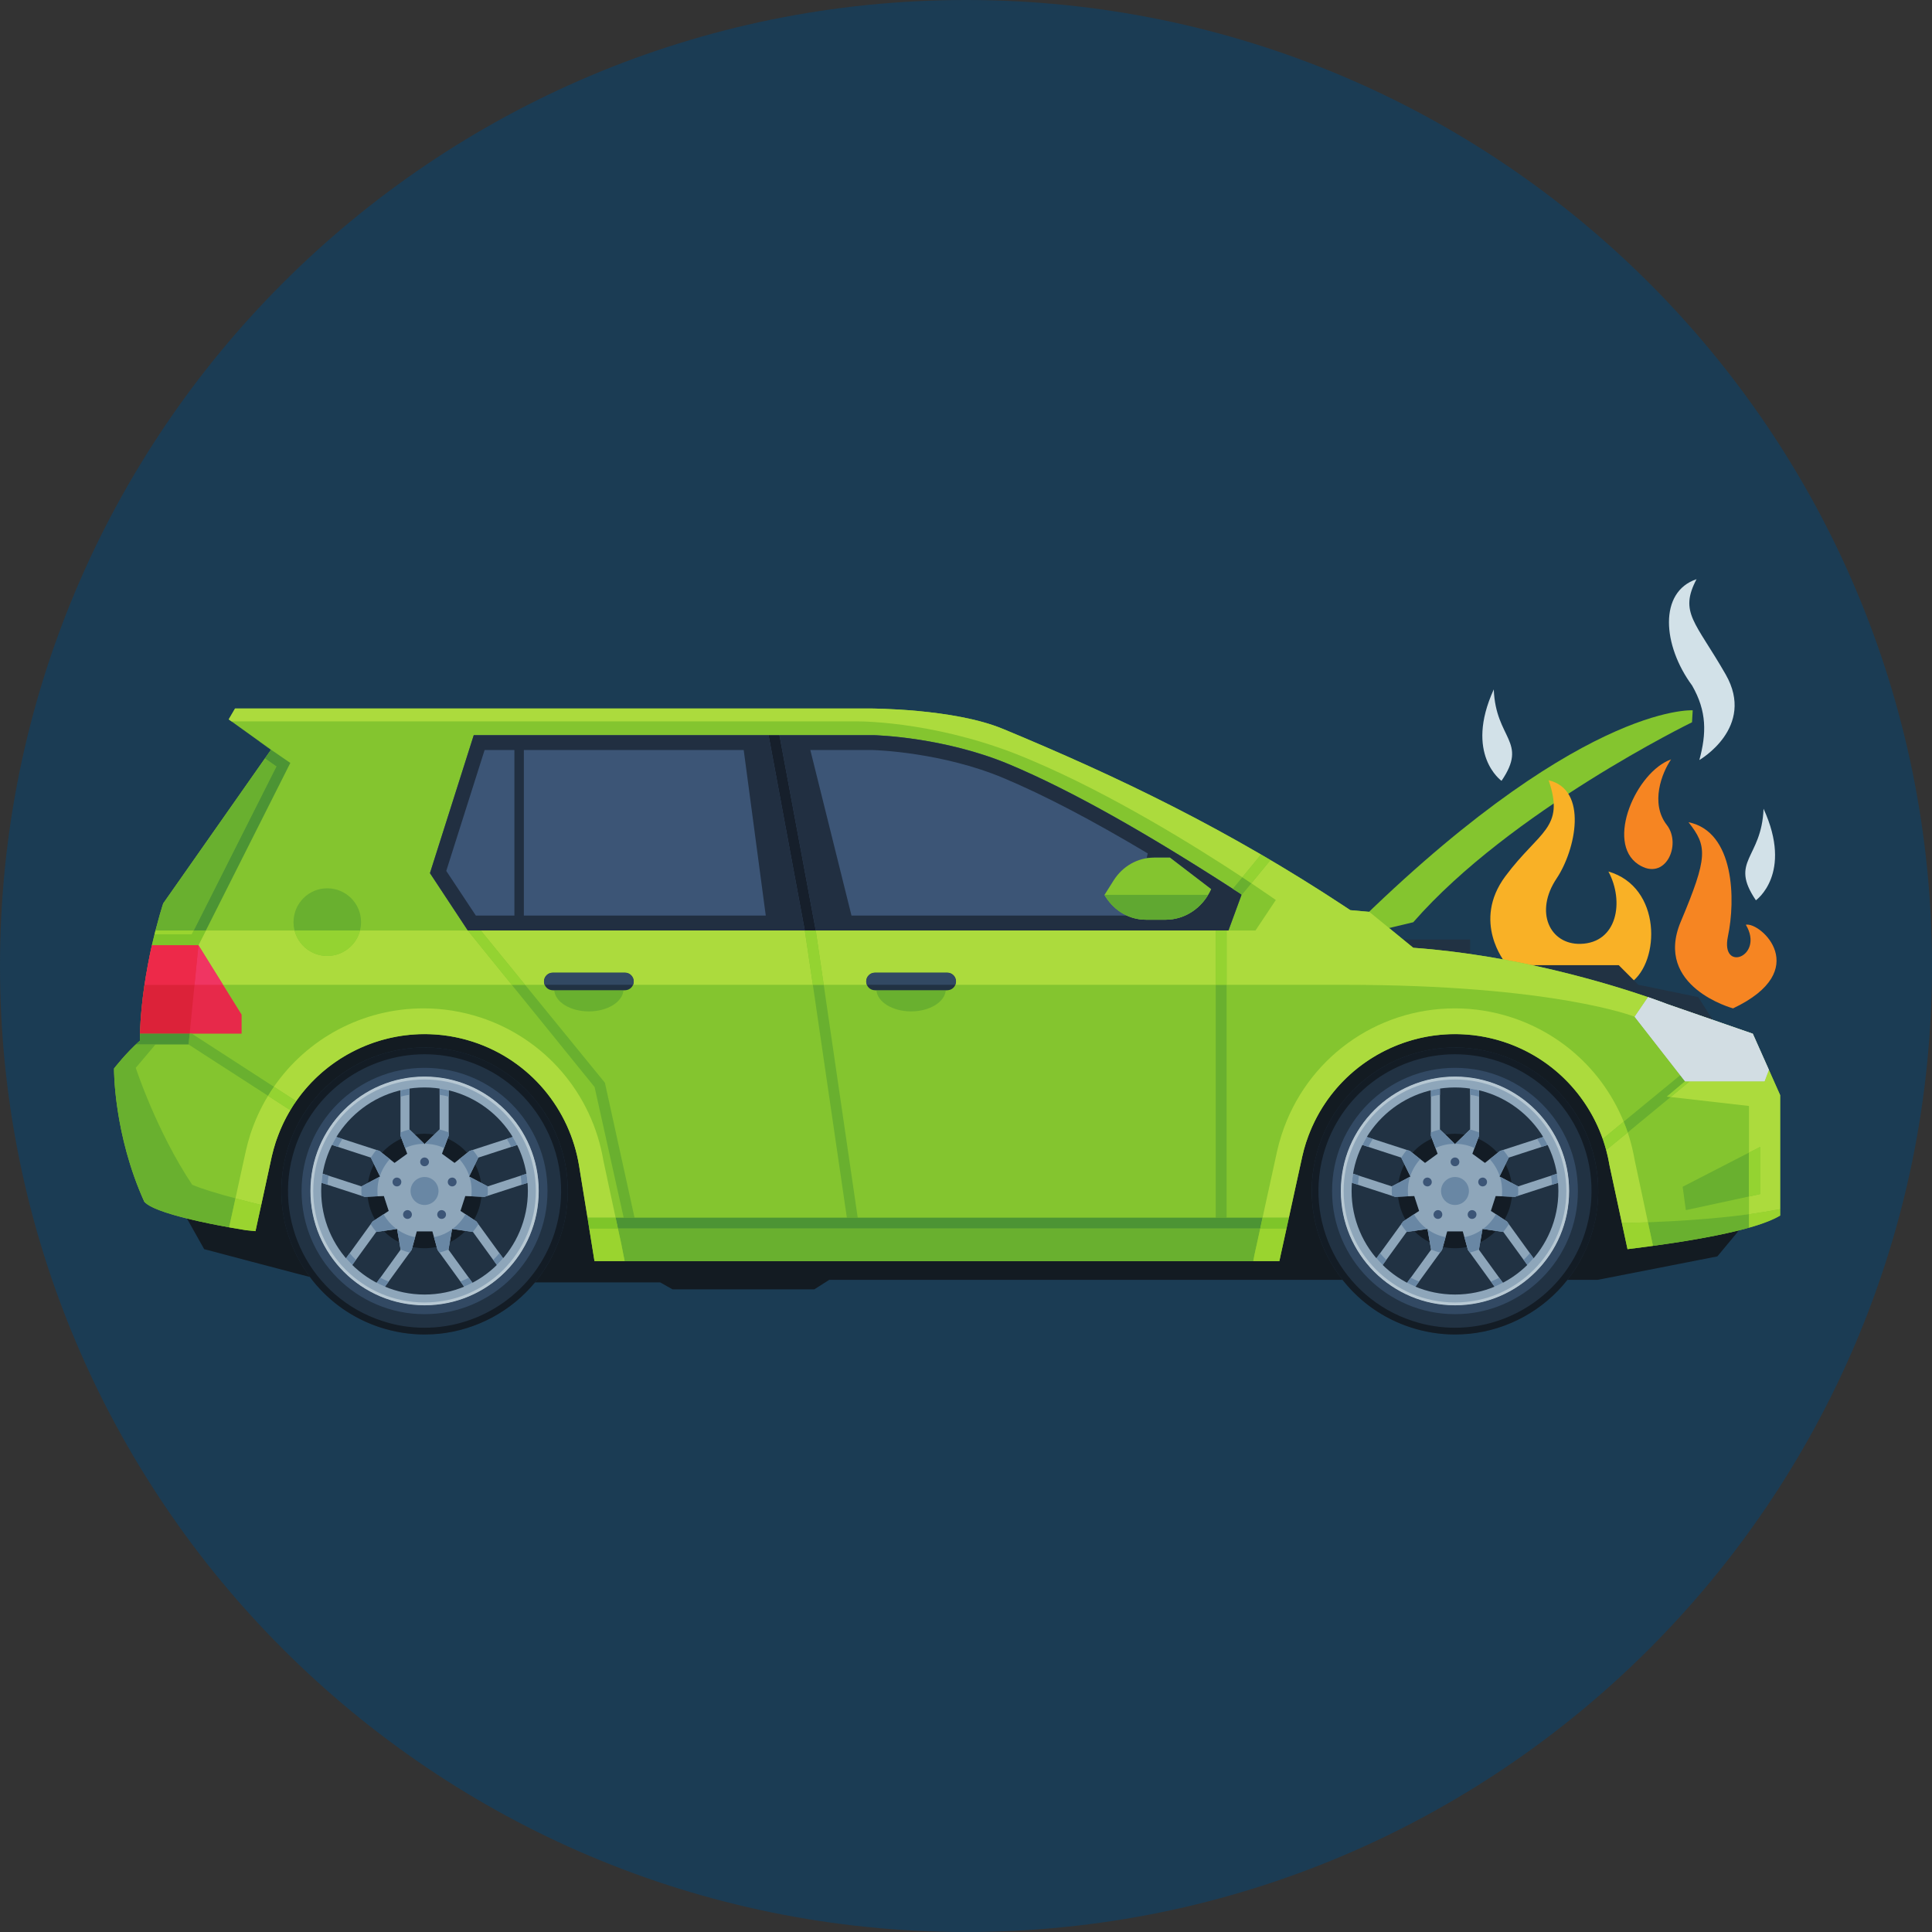 <svg xmlns="http://www.w3.org/2000/svg" xmlns:xlink="http://www.w3.org/1999/xlink" width="100" zoomAndPan="magnify" viewBox="0 0 75 75" height="100" preserveAspectRatio="xMidYMid meet" version="1.0"><rect x="0" y="0" width="75" height="75" fill="#333333" stroke="none"/><defs><clipPath id="9e913f8a21"><path d="M 37.5 0 C 16.789 0 0 16.789 0 37.5 C 0 58.211 16.789 75 37.5 75 C 58.211 75 75 58.211 75 37.5 C 75 16.789 58.211 0 37.5 0 Z M 37.5 0 " clip-rule="nonzero"/></clipPath><clipPath id="3e2e4b1d2d"><path d="M 4.402 27 L 70 27 L 70 49 L 4.402 49 Z M 4.402 27 " clip-rule="nonzero"/></clipPath><clipPath id="42f8b0fcf7"><path d="M 4.402 41 L 8 41 L 8 48 L 4.402 48 Z M 4.402 41 " clip-rule="nonzero"/></clipPath><clipPath id="854df6a06e"><path d="M 4.402 29 L 11 29 L 11 48 L 4.402 48 Z M 4.402 29 " clip-rule="nonzero"/></clipPath><clipPath id="ce5102c20d"><path d="M 64 22.48 L 68 22.48 L 68 30 L 64 30 Z M 64 22.48 " clip-rule="nonzero"/></clipPath></defs><g clip-path="url(#9e913f8a21)"><rect x="-7.5" width="90" fill="#1b3c54" y="-7.5" height="90" fill-opacity="1"/></g><path fill="#84c52f" d="M 54.863 35.801 C 52.051 36.473 52.051 36.473 52.051 36.473 C 61.207 27.277 65.711 27.574 65.711 27.574 L 65.684 28.039 C 65.684 28.039 58.645 31.469 54.863 35.801 " fill-opacity="1" fill-rule="nonzero"/><path fill="#f9b126" d="M 58.438 37.375 C 58.438 37.375 57.125 35.781 58.438 34.016 C 59.75 32.25 60.762 32.164 60.117 30.289 C 61.664 30.656 61.168 32.992 60.43 34.098 C 59.555 35.402 60.164 36.668 61.352 36.641 C 62.793 36.605 63.059 34.984 62.438 33.832 C 64.516 34.434 64.449 37.336 63.312 38.148 C 62.555 38.691 58.438 37.375 58.438 37.375 " fill-opacity="1" fill-rule="nonzero"/><path fill="#213243" d="M 66.887 40.223 L 65.926 38.707 L 63.602 38.23 L 62.84 37.469 L 57.07 37.469 L 57.07 36.473 L 54.02 36.473 L 54.281 37.387 L 66.887 40.223 " fill-opacity="1" fill-rule="nonzero"/><path fill="#131b22" d="M 67.891 47.301 L 66.668 48.773 L 62.02 49.684 L 32.191 49.684 L 31.613 50.051 L 26.105 50.051 L 25.625 49.781 L 17.82 49.781 C 17.82 49.781 12.504 49.684 12.328 49.648 C 12.156 49.613 7.926 48.492 7.926 48.492 L 6.035 45.129 L 10.395 38.039 L 60.664 38.668 L 67.891 47.301 " fill-opacity="1" fill-rule="nonzero"/><g clip-path="url(#3e2e4b1d2d)"><path fill="#84c52f" d="M 4.426 41.48 C 4.426 41.48 4.891 40.875 5.43 40.402 C 5.453 37.723 6.336 35.07 6.336 35.07 L 10.52 29.105 L 8.879 27.926 L 9.125 27.504 L 33.789 27.504 C 33.789 27.504 37.031 27.504 38.926 28.293 C 43.488 30.188 47.785 32.25 52.418 35.332 C 52.668 35.352 52.914 35.375 53.156 35.398 L 54.863 36.793 C 60.066 37.168 64.66 38.953 64.707 38.973 L 68.043 40.129 L 69.105 42.512 L 69.105 47.188 C 68.141 47.773 65.531 48.207 63.18 48.492 L 62.484 45.254 C 62.129 43.078 60.598 41.172 58.363 40.441 C 55.168 39.402 51.738 41.152 50.703 44.352 C 50.645 44.531 50.594 44.707 50.555 44.887 C 50.531 44.984 50.07 47.105 49.664 48.957 L 23.078 48.957 L 22.48 45.254 C 22.125 43.078 20.598 41.172 18.359 40.441 C 15.168 39.402 11.738 41.152 10.699 44.352 C 10.641 44.531 10.594 44.707 10.551 44.887 C 10.535 44.965 10.238 46.316 9.918 47.793 L 9.562 47.758 C 9.562 47.758 6.113 47.23 5.602 46.652 C 4.402 44 4.426 41.48 4.426 41.48 " fill-opacity="1" fill-rule="nonzero"/></g><path fill="#e7294a" d="M 5.898 36.691 L 7.703 36.691 L 9.379 39.387 L 9.379 40.125 L 5.434 40.125 C 5.473 38.863 5.688 37.625 5.898 36.691 " fill-opacity="1" fill-rule="nonzero"/><path fill="#3c5576" d="M 48.199 34.727 L 47.688 36.121 L 18.16 36.121 L 16.691 33.895 L 18.391 28.539 L 33.906 28.539 C 33.906 28.539 36.613 28.598 39.168 29.668 C 41.699 30.727 44.777 32.504 48.199 34.727 " fill-opacity="1" fill-rule="nonzero"/><path fill="#69b02f" d="M 13.977 36.121 L 11.434 36.121 C 11.406 36.016 11.395 35.906 11.395 35.797 C 11.395 35.07 11.98 34.484 12.703 34.484 C 13.43 34.484 14.016 35.07 14.016 35.797 C 14.016 35.906 14 36.016 13.977 36.121 " fill-opacity="1" fill-rule="nonzero"/><path fill="#213243" d="M 51.195 44.512 C 52.145 41.586 55.281 39.988 58.199 40.938 C 61.121 41.887 62.719 45.031 61.77 47.953 C 60.82 50.879 57.684 52.48 54.766 51.531 C 51.844 50.578 50.246 47.438 51.195 44.512 " fill-opacity="1" fill-rule="nonzero"/><path fill="#131c25" d="M 56.484 48.457 C 56.328 48.457 56.168 48.441 56.012 48.406 L 56.117 48.027 L 56.18 47.801 L 56.785 47.801 L 56.848 48.027 L 56.953 48.406 C 56.801 48.438 56.645 48.457 56.484 48.457 M 55.504 48.227 C 55.27 48.113 55.066 47.961 54.891 47.781 L 55.414 47.707 L 55.504 48.227 M 57.461 48.227 L 57.551 47.707 L 58.074 47.781 C 57.895 47.965 57.688 48.117 57.461 48.227 M 58.398 47.355 L 58.074 47.137 L 57.875 47.008 L 58.062 46.43 L 58.691 46.457 C 58.676 46.613 58.641 46.766 58.594 46.922 C 58.543 47.074 58.477 47.219 58.398 47.355 M 54.566 47.352 C 54.406 47.082 54.309 46.773 54.273 46.457 L 54.902 46.43 L 55.09 47.008 L 54.566 47.352 M 58.68 45.918 L 58.211 45.672 L 58.445 45.195 C 58.562 45.422 58.641 45.664 58.68 45.918 M 54.285 45.918 C 54.305 45.793 54.332 45.672 54.375 45.547 C 54.414 45.426 54.461 45.309 54.52 45.195 L 54.754 45.672 L 54.285 45.918 M 57.645 45.145 L 57.156 44.789 L 57.375 44.199 C 57.676 44.332 57.93 44.523 58.137 44.754 L 57.832 45 L 57.645 45.145 M 55.32 45.145 L 55.133 45 L 54.828 44.754 C 55.039 44.516 55.301 44.328 55.59 44.199 L 55.809 44.789 L 55.32 45.145 M 56.484 44.414 L 56.457 44.391 L 56.102 44.043 C 56.227 44.023 56.355 44.012 56.48 44.012 C 56.609 44.012 56.734 44.023 56.863 44.043 L 56.484 44.414 " fill-opacity="1" fill-rule="nonzero"/><path fill="#8a8d8d" d="M 57.043 51.777 C 58.535 51.625 59.914 50.867 60.848 49.684 C 59.914 50.867 58.535 51.625 57.043 51.777 M 52.152 49.727 C 52.141 49.711 52.129 49.699 52.117 49.684 C 52.129 49.699 52.141 49.711 52.152 49.727 " fill-opacity="1" fill-rule="nonzero"/><path fill="#0c1014" d="M 60.848 49.684 C 61.246 49.18 61.562 48.602 61.77 47.953 C 61.957 47.383 62.043 46.805 62.043 46.234 C 62.043 46.805 61.957 47.383 61.77 47.953 C 61.562 48.602 61.246 49.18 60.848 49.684 M 52.117 49.684 C 51.352 48.711 50.922 47.496 50.922 46.234 C 50.922 47.496 51.352 48.711 52.117 49.684 M 51.199 44.496 C 51.957 42.184 54.086 40.703 56.391 40.664 C 54.086 40.703 51.957 42.184 51.199 44.496 M 60.645 42.539 C 60.012 41.82 59.184 41.258 58.211 40.941 C 59.184 41.258 60.012 41.82 60.645 42.539 M 58.199 40.938 C 58.191 40.934 58.18 40.93 58.168 40.926 C 58.18 40.93 58.191 40.934 58.199 40.938 M 56.445 40.664 C 56.453 40.664 56.457 40.664 56.465 40.664 C 56.457 40.664 56.453 40.664 56.445 40.664 M 56.48 40.664 L 56.48 40.664 " fill-opacity="1" fill-rule="nonzero"/><path fill="#131c25" d="M 56.484 51.805 C 55.914 51.805 55.336 51.715 54.766 51.531 C 53.695 51.184 52.805 50.543 52.152 49.727 C 52.141 49.711 52.129 49.699 52.117 49.684 C 51.352 48.711 50.922 47.496 50.922 46.234 C 50.922 45.664 51.008 45.086 51.195 44.512 C 51.195 44.508 51.199 44.504 51.199 44.496 C 51.957 42.184 54.086 40.703 56.391 40.664 C 56.41 40.664 56.426 40.664 56.449 40.664 C 56.453 40.664 56.457 40.664 56.465 40.664 C 56.469 40.664 56.477 40.664 56.48 40.664 C 57.039 40.664 57.605 40.75 58.168 40.926 C 58.18 40.93 58.191 40.934 58.199 40.938 C 58.203 40.938 58.207 40.938 58.211 40.941 C 59.184 41.258 60.012 41.82 60.645 42.539 C 61.535 43.551 62.043 44.863 62.043 46.234 C 62.043 46.805 61.957 47.383 61.77 47.953 C 61.562 48.602 61.246 49.18 60.848 49.684 C 59.914 50.867 58.535 51.625 57.043 51.777 C 56.859 51.793 56.672 51.805 56.484 51.805 M 56.48 40.926 C 54.246 40.926 52.168 42.352 51.441 44.594 C 50.539 47.383 52.062 50.379 54.844 51.281 C 55.391 51.461 55.941 51.543 56.484 51.543 C 58.719 51.543 60.797 50.117 61.523 47.875 C 62.426 45.086 60.906 42.09 58.121 41.184 C 57.578 41.008 57.023 40.926 56.48 40.926 " fill-opacity="1" fill-rule="nonzero"/><path fill="#8ea6ba" d="M 54.156 46.461 L 52.352 45.875 L 52.352 45.508 L 54.031 46.055 L 54.754 45.672 L 54.395 44.938 L 52.715 44.391 L 52.93 44.094 L 54.734 44.68 L 55.32 45.145 L 55.809 44.789 L 55.547 44.09 L 55.547 42.188 L 55.898 42.074 L 55.898 43.844 L 56.484 44.414 L 57.07 43.844 L 57.07 42.074 L 57.418 42.188 L 57.418 44.09 L 57.156 44.789 L 57.645 45.145 L 58.23 44.68 L 60.035 44.094 L 60.25 44.391 L 58.57 44.938 L 58.211 45.672 L 58.934 46.055 L 60.613 45.508 L 60.613 45.875 L 58.809 46.461 L 58.062 46.43 L 57.875 47.008 L 58.5 47.418 L 59.613 48.957 L 59.398 49.254 L 58.359 47.824 L 57.551 47.707 L 57.41 48.512 L 58.449 49.945 L 58.098 50.059 L 56.984 48.52 L 56.785 47.801 L 56.18 47.801 L 55.98 48.52 L 54.863 50.059 L 54.516 49.945 L 55.555 48.512 L 55.414 47.707 L 54.605 47.824 L 53.566 49.254 L 53.352 48.957 L 54.469 47.418 L 55.09 47.008 L 54.902 46.43 L 54.156 46.461 " fill-opacity="1" fill-rule="nonzero"/><path fill="#131c25" d="M 57.059 48.625 L 56.984 48.52 L 56.953 48.406 L 56.984 48.52 L 57.059 48.625 M 57.41 48.508 L 57.461 48.238 L 57.414 48.508 " fill-opacity="1" fill-rule="nonzero"/><path fill="#0c1116" d="M 56.953 48.406 L 56.848 48.027 L 56.953 48.406 " fill-opacity="1" fill-rule="nonzero"/><path fill="#6987a4" d="M 57.059 48.625 L 56.984 48.52 L 56.953 48.406 L 56.848 48.027 C 57.105 47.977 57.344 47.871 57.551 47.723 L 57.461 48.238 L 57.414 48.508 C 57.301 48.555 57.18 48.594 57.059 48.625 " fill-opacity="1" fill-rule="nonzero"/><path fill="#131c25" d="M 55.906 48.625 L 55.98 48.52 L 56.012 48.406 L 55.98 48.52 L 55.906 48.625 " fill-opacity="1" fill-rule="nonzero"/><path fill="#0c1116" d="M 56.012 48.406 L 56.117 48.027 L 56.012 48.406 " fill-opacity="1" fill-rule="nonzero"/><path fill="#6987a4" d="M 55.906 48.625 C 55.785 48.594 55.668 48.555 55.555 48.508 L 55.418 47.723 C 55.621 47.871 55.859 47.977 56.117 48.027 L 56.012 48.406 L 55.98 48.52 L 55.906 48.625 " fill-opacity="1" fill-rule="nonzero"/><path fill="#131c25" d="M 58.5 47.418 L 58.398 47.355 L 58.5 47.418 " fill-opacity="1" fill-rule="nonzero"/><path fill="#0c1116" d="M 58.398 47.352 L 58.074 47.137 L 58.398 47.352 " fill-opacity="1" fill-rule="nonzero"/><path fill="#6987a4" d="M 58.355 47.824 L 57.566 47.711 C 57.773 47.559 57.945 47.363 58.074 47.137 L 58.398 47.352 L 58.5 47.418 L 58.574 47.523 C 58.508 47.629 58.434 47.727 58.355 47.824 M 54.609 47.824 C 54.531 47.727 54.457 47.629 54.391 47.523 L 54.469 47.418 L 54.891 47.137 C 55.02 47.363 55.191 47.559 55.398 47.711 L 54.609 47.824 " fill-opacity="1" fill-rule="nonzero"/><path fill="#6987a4" d="M 58.809 46.461 L 58.301 46.438 C 58.309 46.371 58.312 46.305 58.312 46.234 C 58.312 46.039 58.281 45.852 58.227 45.68 L 58.93 46.051 C 58.934 46.113 58.938 46.172 58.938 46.234 C 58.938 46.297 58.934 46.359 58.93 46.422 L 58.809 46.461 " fill-opacity="1" fill-rule="nonzero"/><path fill="#6987a4" d="M 54.156 46.461 L 54.035 46.422 C 54.031 46.359 54.027 46.297 54.027 46.234 C 54.027 46.172 54.031 46.113 54.035 46.051 L 54.738 45.68 C 54.684 45.852 54.652 46.039 54.652 46.234 C 54.652 46.305 54.66 46.371 54.668 46.438 L 54.156 46.461 " fill-opacity="1" fill-rule="nonzero"/><path fill="#131c25" d="M 58.137 44.754 L 58.23 44.68 L 58.137 44.754 " fill-opacity="1" fill-rule="nonzero"/><path fill="#0c1116" d="M 57.832 44.996 L 58.137 44.754 L 57.832 44.996 " fill-opacity="1" fill-rule="nonzero"/><path fill="#6987a4" d="M 58.219 45.656 C 58.137 45.41 58.004 45.188 57.832 45 L 58.137 44.754 L 58.23 44.68 L 58.352 44.641 C 58.43 44.734 58.504 44.836 58.57 44.941 L 58.219 45.656 " fill-opacity="1" fill-rule="nonzero"/><path fill="#131c25" d="M 54.828 44.754 L 54.734 44.68 L 54.828 44.754 " fill-opacity="1" fill-rule="nonzero"/><path fill="#0c1116" d="M 55.133 45 L 54.828 44.754 L 55.133 45 " fill-opacity="1" fill-rule="nonzero"/><path fill="#6987a4" d="M 54.746 45.656 L 54.395 44.941 C 54.461 44.836 54.535 44.734 54.613 44.641 L 54.734 44.68 L 54.828 44.754 L 55.133 45 C 54.961 45.188 54.828 45.41 54.746 45.656 " fill-opacity="1" fill-rule="nonzero"/><path fill="#6987a4" d="M 57.238 44.566 C 57.012 44.461 56.758 44.402 56.492 44.402 L 57.066 43.848 C 57.188 43.875 57.305 43.914 57.418 43.961 L 57.418 44.09 L 57.238 44.566 " fill-opacity="1" fill-rule="nonzero"/><path fill="#131c25" d="M 56.105 44.043 L 55.898 43.848 L 56.105 44.043 " fill-opacity="1" fill-rule="nonzero"/><path fill="#0c1116" d="M 56.457 44.391 L 56.105 44.043 L 56.457 44.391 " fill-opacity="1" fill-rule="nonzero"/><path fill="#6987a4" d="M 55.727 44.566 L 55.547 44.09 L 55.547 43.961 C 55.66 43.914 55.777 43.875 55.898 43.848 L 56.105 44.043 L 56.461 44.391 L 56.473 44.402 C 56.207 44.402 55.953 44.461 55.727 44.566 " fill-opacity="1" fill-rule="nonzero"/><path fill="#6987a4" d="M 58.02 49.949 L 57.875 49.75 C 57.988 49.703 58.094 49.656 58.199 49.602 L 58.344 49.797 C 58.238 49.852 58.129 49.902 58.02 49.949 " fill-opacity="1" fill-rule="nonzero"/><path fill="#131c25" d="M 54.945 49.949 L 55.09 49.75 L 54.945 49.949 M 54.723 49.656 L 54.766 49.602 L 54.723 49.656 " fill-opacity="1" fill-rule="nonzero"/><path fill="#6987a4" d="M 54.945 49.949 C 54.836 49.902 54.727 49.852 54.621 49.797 L 54.723 49.656 L 54.766 49.602 C 54.871 49.656 54.98 49.703 55.09 49.75 L 54.945 49.949 M 59.289 49.105 L 59.148 48.91 C 59.234 48.828 59.312 48.738 59.391 48.648 L 59.531 48.844 C 59.457 48.938 59.375 49.023 59.289 49.105 M 53.676 49.105 C 53.59 49.023 53.508 48.938 53.434 48.844 L 53.574 48.648 C 53.652 48.738 53.73 48.828 53.816 48.91 L 53.676 49.105 " fill-opacity="1" fill-rule="nonzero"/><path fill="#131c25" d="M 60.25 45.992 L 60.484 45.918 L 60.25 45.992 " fill-opacity="1" fill-rule="nonzero"/><path fill="#6987a4" d="M 60.25 45.992 C 60.242 45.875 60.23 45.754 60.211 45.637 L 60.438 45.562 C 60.457 45.68 60.473 45.797 60.484 45.918 L 60.25 45.992 " fill-opacity="1" fill-rule="nonzero"/><path fill="#131c25" d="M 52.715 45.992 L 52.484 45.918 L 52.715 45.992 " fill-opacity="1" fill-rule="nonzero"/><path fill="#6987a4" d="M 52.715 45.992 L 52.484 45.918 C 52.492 45.797 52.508 45.68 52.527 45.562 L 52.754 45.637 C 52.738 45.754 52.723 45.875 52.715 45.992 M 59.848 44.523 C 59.793 44.414 59.734 44.312 59.672 44.211 L 59.906 44.137 C 59.969 44.234 60.023 44.34 60.078 44.445 L 59.848 44.523 M 53.117 44.523 L 52.887 44.445 C 52.941 44.34 53 44.234 53.059 44.137 L 53.293 44.211 C 53.23 44.312 53.172 44.414 53.117 44.523 " fill-opacity="1" fill-rule="nonzero"/><path fill="#6987a4" d="M 57.418 42.57 C 57.305 42.539 57.188 42.516 57.07 42.5 L 57.07 42.258 C 57.188 42.273 57.305 42.297 57.418 42.324 L 57.418 42.57 " fill-opacity="1" fill-rule="nonzero"/><path fill="#6987a4" d="M 55.547 42.57 L 55.547 42.324 C 55.66 42.297 55.777 42.273 55.898 42.258 L 55.898 42.5 C 55.777 42.516 55.66 42.539 55.547 42.57 " fill-opacity="1" fill-rule="nonzero"/><path fill="#6987a4" d="M 56.484 46.777 C 56.184 46.777 55.941 46.535 55.941 46.234 C 55.941 45.934 56.184 45.691 56.484 45.691 C 56.781 45.691 57.023 45.934 57.023 46.234 C 57.023 46.535 56.781 46.777 56.484 46.777 " fill-opacity="1" fill-rule="nonzero"/><path fill="#3c5576" d="M 56.484 44.934 C 56.578 44.934 56.652 45.012 56.652 45.105 C 56.652 45.199 56.578 45.273 56.484 45.273 C 56.387 45.273 56.312 45.199 56.312 45.105 C 56.312 45.012 56.387 44.934 56.484 44.934 " fill-opacity="1" fill-rule="nonzero"/><path fill="#3c5576" d="M 57.719 45.832 C 57.746 45.922 57.699 46.02 57.609 46.047 C 57.52 46.078 57.422 46.027 57.395 45.938 C 57.363 45.848 57.414 45.75 57.504 45.723 C 57.594 45.691 57.688 45.742 57.719 45.832 " fill-opacity="1" fill-rule="nonzero"/><path fill="#3c5576" d="M 57.246 47.285 C 57.168 47.34 57.062 47.324 57.008 47.25 C 56.953 47.172 56.969 47.066 57.047 47.008 C 57.121 46.953 57.227 46.973 57.285 47.047 C 57.34 47.125 57.32 47.23 57.246 47.285 " fill-opacity="1" fill-rule="nonzero"/><path fill="#3c5576" d="M 55.719 47.285 C 55.645 47.23 55.625 47.125 55.684 47.047 C 55.738 46.973 55.844 46.953 55.922 47.008 C 55.996 47.066 56.012 47.172 55.957 47.25 C 55.902 47.324 55.797 47.34 55.719 47.285 " fill-opacity="1" fill-rule="nonzero"/><path fill="#3c5576" d="M 55.25 45.832 C 55.277 45.742 55.375 45.691 55.465 45.723 C 55.551 45.75 55.602 45.848 55.574 45.938 C 55.543 46.027 55.445 46.078 55.359 46.047 C 55.27 46.02 55.219 45.922 55.25 45.832 " fill-opacity="1" fill-rule="nonzero"/><path fill="#8ea6ba" d="M 52.469 46.234 C 52.469 44.016 54.266 42.215 56.484 42.215 C 58.699 42.215 60.496 44.016 60.496 46.234 C 60.496 48.453 58.699 50.254 56.484 50.254 C 54.266 50.254 52.469 48.453 52.469 46.234 M 52.051 46.234 C 52.051 48.688 54.035 50.672 56.484 50.672 C 58.93 50.672 60.914 48.688 60.914 46.234 C 60.914 43.781 58.93 41.793 56.484 41.793 C 54.035 41.793 52.051 43.781 52.051 46.234 " fill-opacity="1" fill-rule="nonzero"/><path fill="#324963" d="M 56.484 51.016 C 53.848 51.016 51.711 48.875 51.711 46.234 C 51.711 43.594 53.848 41.453 56.484 41.453 C 59.117 41.453 61.254 43.594 61.254 46.234 C 61.254 48.875 59.117 51.016 56.484 51.016 M 56.484 41.793 C 54.035 41.793 52.051 43.781 52.051 46.234 C 52.051 48.688 54.035 50.672 56.484 50.672 C 58.93 50.672 60.914 48.688 60.914 46.234 C 60.914 43.781 58.93 41.793 56.484 41.793 " fill-opacity="1" fill-rule="nonzero"/><path fill="#b7c8d3" d="M 56.484 50.672 C 54.035 50.672 52.051 48.688 52.051 46.234 C 52.051 43.781 54.035 41.793 56.484 41.793 C 58.93 41.793 60.914 43.781 60.914 46.234 C 60.914 48.688 58.93 50.672 56.484 50.672 M 56.484 41.906 C 54.098 41.906 52.16 43.844 52.16 46.234 C 52.16 48.625 54.098 50.562 56.484 50.562 C 58.867 50.562 60.805 48.625 60.805 46.234 C 60.805 43.844 58.867 41.906 56.484 41.906 " fill-opacity="1" fill-rule="nonzero"/><path fill="#213243" d="M 11.195 44.512 C 12.141 41.586 15.277 39.988 18.199 40.938 C 21.121 41.887 22.719 45.031 21.77 47.953 C 20.82 50.879 17.684 52.48 14.762 51.531 C 11.844 50.578 10.246 47.438 11.195 44.512 " fill-opacity="1" fill-rule="nonzero"/><path fill="#131c25" d="M 16.48 48.457 C 16.324 48.457 16.168 48.441 16.012 48.406 L 16.113 48.027 L 16.18 47.801 L 16.785 47.801 L 16.953 48.406 C 16.797 48.438 16.641 48.457 16.48 48.457 M 15.504 48.227 C 15.27 48.113 15.062 47.961 14.891 47.781 L 15.414 47.707 L 15.438 47.852 L 15.504 48.227 M 17.461 48.227 L 17.523 47.859 L 17.551 47.707 L 18.074 47.781 C 17.895 47.965 17.688 48.117 17.461 48.227 M 18.398 47.352 L 18.07 47.137 L 17.875 47.008 L 18.062 46.43 L 18.688 46.457 C 18.672 46.613 18.641 46.766 18.59 46.922 C 18.543 47.074 18.477 47.219 18.398 47.352 M 14.566 47.352 C 14.406 47.082 14.305 46.773 14.273 46.457 L 14.902 46.43 L 15.09 47.008 L 14.566 47.352 M 18.676 45.918 L 18.297 45.719 L 18.223 45.68 L 18.211 45.672 L 18.289 45.516 L 18.441 45.195 C 18.562 45.422 18.641 45.664 18.676 45.918 M 14.285 45.918 C 14.305 45.793 14.332 45.672 14.371 45.547 C 14.41 45.426 14.461 45.309 14.52 45.195 L 14.754 45.672 L 14.285 45.918 M 17.645 45.145 L 17.156 44.789 L 17.238 44.566 L 17.375 44.199 C 17.672 44.332 17.93 44.523 18.137 44.754 L 17.832 44.996 L 17.645 45.145 M 15.316 45.145 L 15.133 44.996 L 14.824 44.754 C 15.039 44.516 15.301 44.328 15.586 44.199 L 15.809 44.789 L 15.316 45.145 M 16.48 44.414 L 16.133 44.074 L 16.102 44.043 C 16.227 44.023 16.352 44.012 16.48 44.012 C 16.605 44.012 16.734 44.023 16.859 44.043 L 16.512 44.383 L 16.48 44.414 " fill-opacity="1" fill-rule="nonzero"/><path fill="#8a8d8d" d="M 17.043 51.777 C 18.492 51.629 19.84 50.91 20.77 49.781 C 19.84 50.91 18.492 51.629 17.043 51.777 " fill-opacity="1" fill-rule="nonzero"/><path fill="#0c1014" d="M 20.77 49.781 C 21.203 49.254 21.547 48.641 21.77 47.953 C 21.953 47.383 22.043 46.805 22.043 46.234 C 22.043 46.805 21.953 47.383 21.77 47.953 C 21.547 48.641 21.203 49.254 20.77 49.781 " fill-opacity="1" fill-rule="nonzero"/><path fill="#0c1014" d="M 12.031 49.574 C 11.32 48.621 10.918 47.449 10.922 46.234 C 10.918 47.449 11.32 48.621 12.031 49.574 M 11.199 44.496 C 11.969 42.152 14.141 40.664 16.48 40.664 C 14.141 40.664 11.969 42.152 11.199 44.496 M 20.645 42.539 C 20.008 41.82 19.184 41.258 18.207 40.941 C 19.184 41.258 20.008 41.82 20.645 42.539 M 18.199 40.938 C 18.195 40.938 18.191 40.934 18.188 40.934 C 18.191 40.934 18.195 40.938 18.199 40.938 " fill-opacity="1" fill-rule="nonzero"/><path fill="#131c25" d="M 16.48 51.805 C 15.914 51.805 15.336 51.715 14.762 51.531 C 13.695 51.184 12.805 50.543 12.148 49.727 C 12.109 49.676 12.07 49.625 12.031 49.574 C 11.32 48.621 10.918 47.449 10.922 46.234 C 10.922 45.664 11.008 45.086 11.195 44.512 C 11.195 44.508 11.199 44.504 11.199 44.496 C 11.969 42.152 14.141 40.664 16.48 40.664 C 17.047 40.664 17.621 40.75 18.188 40.934 C 18.191 40.934 18.195 40.938 18.199 40.938 C 18.203 40.938 18.207 40.938 18.207 40.941 C 19.184 41.258 20.008 41.82 20.645 42.539 C 21.535 43.551 22.043 44.863 22.043 46.234 C 22.043 46.805 21.953 47.383 21.77 47.953 C 21.547 48.641 21.203 49.254 20.77 49.781 C 19.84 50.91 18.492 51.629 17.043 51.777 C 16.855 51.793 16.672 51.805 16.48 51.805 M 16.48 40.926 C 14.246 40.926 12.168 42.352 11.441 44.594 C 10.535 47.383 12.059 50.379 14.844 51.281 C 15.387 51.461 15.941 51.543 16.48 51.543 C 18.715 51.543 20.793 50.117 21.523 47.875 C 22.426 45.086 20.902 42.09 18.117 41.184 C 17.574 41.008 17.023 40.926 16.48 40.926 " fill-opacity="1" fill-rule="nonzero"/><path fill="#8ea6ba" d="M 14.156 46.461 L 12.352 45.875 L 12.352 45.508 L 14.031 46.055 L 14.754 45.672 L 14.395 44.938 L 12.715 44.391 L 12.93 44.094 L 14.734 44.68 L 15.316 45.145 L 15.809 44.789 L 15.547 44.09 L 15.547 42.188 L 15.895 42.074 L 15.895 43.844 L 16.48 44.414 L 17.066 43.844 L 17.066 42.074 L 17.418 42.188 L 17.418 44.09 L 17.156 44.789 L 17.645 45.145 L 18.23 44.68 L 20.035 44.094 L 20.25 44.391 L 18.57 44.938 L 18.211 45.672 L 18.934 46.055 L 20.613 45.508 L 20.613 45.875 L 18.809 46.461 L 18.062 46.43 L 17.875 47.008 L 18.496 47.418 L 19.613 48.957 L 19.395 49.254 L 18.359 47.824 L 17.551 47.707 L 17.41 48.512 L 18.449 49.945 L 18.098 50.059 L 16.984 48.52 L 16.785 47.801 L 16.18 47.801 L 15.98 48.52 L 14.863 50.059 L 14.516 49.945 L 15.551 48.512 L 15.414 47.707 L 14.605 47.824 L 13.566 49.254 L 13.352 48.957 L 14.465 47.418 L 15.09 47.008 L 14.902 46.43 L 14.156 46.461 " fill-opacity="1" fill-rule="nonzero"/><path fill="#131c25" d="M 17.059 48.625 L 16.984 48.52 L 17.059 48.625 M 15.906 48.625 L 15.98 48.52 L 16.012 48.406 L 15.98 48.52 L 15.906 48.625 " fill-opacity="1" fill-rule="nonzero"/><path fill="#131c25" d="M 17.41 48.508 L 17.461 48.227 L 17.41 48.508 " fill-opacity="1" fill-rule="nonzero"/><path fill="#0c1116" d="M 17.461 48.227 L 17.523 47.859 L 17.461 48.227 " fill-opacity="1" fill-rule="nonzero"/><path fill="#131c25" d="M 15.551 48.508 L 15.504 48.227 L 15.551 48.508 " fill-opacity="1" fill-rule="nonzero"/><path fill="#0c1116" d="M 15.504 48.227 L 15.438 47.852 L 15.504 48.227 " fill-opacity="1" fill-rule="nonzero"/><path fill="#0c1116" d="M 18.398 47.352 L 18.07 47.137 L 18.398 47.352 " fill-opacity="1" fill-rule="nonzero"/><path fill="#0c1116" d="M 17.832 44.996 L 18.137 44.754 L 17.832 44.996 " fill-opacity="1" fill-rule="nonzero"/><path fill="#0c1116" d="M 15.133 44.996 L 14.824 44.754 L 15.133 44.996 " fill-opacity="1" fill-rule="nonzero"/><path fill="#131c25" d="M 18.23 44.68 L 18.352 44.641 L 18.23 44.68 M 17.375 44.199 L 17.418 44.09 L 17.418 43.961 L 17.418 44.09 L 17.375 44.199 " fill-opacity="1" fill-rule="nonzero"/><path fill="#0c1116" d="M 17.238 44.566 L 17.375 44.199 L 17.238 44.566 " fill-opacity="1" fill-rule="nonzero"/><path fill="#131c25" d="M 16.859 44.043 L 17.062 43.848 L 16.859 44.043 " fill-opacity="1" fill-rule="nonzero"/><path fill="#0c1116" d="M 16.512 44.383 L 16.859 44.043 L 16.512 44.383 " fill-opacity="1" fill-rule="nonzero"/><path fill="#131c25" d="M 16.102 44.043 L 15.898 43.848 L 16.102 44.043 " fill-opacity="1" fill-rule="nonzero"/><path fill="#0c1116" d="M 16.133 44.074 L 16.102 44.043 L 16.133 44.074 " fill-opacity="1" fill-rule="nonzero"/><path fill="#6987a4" d="M 17.059 48.625 L 16.984 48.52 L 16.848 48.027 C 17.105 47.977 17.344 47.871 17.547 47.723 L 17.523 47.859 L 17.461 48.227 L 17.41 48.508 C 17.297 48.555 17.18 48.594 17.059 48.625 M 15.906 48.625 C 15.781 48.594 15.664 48.555 15.551 48.508 L 15.504 48.227 L 15.438 47.852 L 15.414 47.723 C 15.621 47.871 15.859 47.977 16.113 48.027 L 16.012 48.406 L 15.98 48.52 L 15.906 48.625 M 18.355 47.824 L 17.562 47.711 C 17.77 47.559 17.945 47.363 18.07 47.137 L 18.398 47.352 L 18.496 47.418 L 18.57 47.523 C 18.508 47.629 18.434 47.727 18.355 47.824 M 14.609 47.824 C 14.527 47.727 14.457 47.629 14.391 47.523 L 14.465 47.418 L 14.891 47.137 C 15.02 47.363 15.191 47.559 15.398 47.711 L 14.609 47.824 M 18.809 46.461 L 18.297 46.438 C 18.305 46.371 18.309 46.305 18.309 46.234 C 18.309 46.039 18.281 45.852 18.223 45.68 L 18.297 45.719 L 18.93 46.051 C 18.934 46.113 18.938 46.172 18.938 46.234 C 18.938 46.297 18.934 46.359 18.926 46.422 L 18.809 46.461 M 14.156 46.461 L 14.035 46.422 C 14.031 46.359 14.027 46.297 14.027 46.234 C 14.027 46.172 14.031 46.113 14.035 46.051 L 14.738 45.68 C 14.684 45.852 14.652 46.039 14.652 46.234 C 14.652 46.305 14.656 46.371 14.664 46.438 L 14.156 46.461 M 14.746 45.656 L 14.395 44.941 C 14.461 44.836 14.531 44.734 14.613 44.641 L 14.734 44.68 L 14.824 44.754 L 15.133 44.996 C 14.961 45.188 14.828 45.41 14.746 45.656 M 18.219 45.656 C 18.137 45.41 18.004 45.188 17.832 44.996 L 18.137 44.754 L 18.23 44.68 L 18.352 44.641 C 18.43 44.734 18.504 44.836 18.566 44.941 L 18.289 45.516 L 18.219 45.656 M 15.727 44.566 L 15.547 44.09 L 15.547 43.961 C 15.66 43.914 15.777 43.875 15.898 43.848 L 16.102 44.043 L 16.133 44.074 L 16.473 44.402 C 16.203 44.402 15.953 44.461 15.727 44.566 M 17.238 44.566 C 17.012 44.461 16.758 44.402 16.492 44.402 L 16.512 44.383 L 16.859 44.043 L 17.062 43.848 C 17.188 43.875 17.305 43.914 17.418 43.961 L 17.418 44.09 L 17.375 44.199 L 17.238 44.566 " fill-opacity="1" fill-rule="nonzero"/><path fill="#131c25" d="M 14.945 49.949 L 15.09 49.75 L 14.945 49.949 " fill-opacity="1" fill-rule="nonzero"/><path fill="#6987a4" d="M 14.945 49.949 C 14.832 49.902 14.727 49.852 14.621 49.797 L 14.762 49.602 C 14.867 49.656 14.977 49.703 15.09 49.75 L 14.945 49.949 " fill-opacity="1" fill-rule="nonzero"/><path fill="#131c25" d="M 18.02 49.949 L 17.875 49.75 L 18.02 49.949 " fill-opacity="1" fill-rule="nonzero"/><path fill="#6987a4" d="M 18.02 49.949 L 17.875 49.75 C 17.984 49.703 18.094 49.656 18.199 49.602 L 18.34 49.797 C 18.238 49.852 18.129 49.902 18.02 49.949 " fill-opacity="1" fill-rule="nonzero"/><path fill="#131c25" d="M 13.676 49.105 L 13.816 48.91 L 13.676 49.105 " fill-opacity="1" fill-rule="nonzero"/><path fill="#6987a4" d="M 19.289 49.105 L 19.148 48.91 C 19.23 48.828 19.312 48.738 19.387 48.648 L 19.531 48.844 C 19.453 48.938 19.375 49.023 19.289 49.105 M 13.676 49.105 C 13.59 49.023 13.508 48.938 13.43 48.844 L 13.574 48.648 C 13.652 48.738 13.73 48.828 13.816 48.91 L 13.676 49.105 M 20.246 45.992 C 20.242 45.875 20.227 45.754 20.211 45.637 L 20.438 45.562 C 20.457 45.68 20.473 45.797 20.48 45.918 L 20.246 45.992 " fill-opacity="1" fill-rule="nonzero"/><path fill="#131c25" d="M 12.715 45.992 L 12.48 45.918 L 12.715 45.992 " fill-opacity="1" fill-rule="nonzero"/><path fill="#6987a4" d="M 12.715 45.992 L 12.48 45.918 C 12.492 45.797 12.504 45.68 12.523 45.562 L 12.754 45.637 C 12.734 45.754 12.723 45.875 12.715 45.992 M 19.848 44.523 C 19.793 44.414 19.734 44.312 19.672 44.211 L 19.902 44.137 C 19.965 44.234 20.023 44.34 20.078 44.445 L 19.848 44.523 M 13.117 44.523 L 12.887 44.445 C 12.938 44.34 12.996 44.234 13.059 44.137 L 13.293 44.211 C 13.23 44.312 13.172 44.414 13.117 44.523 " fill-opacity="1" fill-rule="nonzero"/><path fill="#6987a4" d="M 17.418 42.57 C 17.301 42.539 17.184 42.516 17.066 42.5 L 17.066 42.258 C 17.184 42.273 17.301 42.297 17.418 42.324 L 17.418 42.57 " fill-opacity="1" fill-rule="nonzero"/><path fill="#6987a4" d="M 15.547 42.57 L 15.547 42.324 C 15.66 42.297 15.777 42.273 15.895 42.258 L 15.895 42.5 C 15.777 42.516 15.66 42.539 15.547 42.57 " fill-opacity="1" fill-rule="nonzero"/><path fill="#6987a4" d="M 16.48 46.777 C 16.184 46.777 15.938 46.535 15.938 46.234 C 15.938 45.934 16.184 45.691 16.48 45.691 C 16.781 45.691 17.023 45.934 17.023 46.234 C 17.023 46.535 16.781 46.777 16.48 46.777 " fill-opacity="1" fill-rule="nonzero"/><path fill="#3c5576" d="M 16.48 44.934 C 16.574 44.934 16.652 45.012 16.652 45.105 C 16.652 45.199 16.574 45.273 16.48 45.273 C 16.387 45.273 16.312 45.199 16.312 45.105 C 16.312 45.012 16.387 44.934 16.48 44.934 " fill-opacity="1" fill-rule="nonzero"/><path fill="#3c5576" d="M 17.715 45.832 C 17.746 45.922 17.695 46.02 17.605 46.047 C 17.516 46.078 17.422 46.027 17.391 45.938 C 17.363 45.848 17.41 45.75 17.5 45.723 C 17.59 45.691 17.688 45.742 17.715 45.832 " fill-opacity="1" fill-rule="nonzero"/><path fill="#3c5576" d="M 17.246 47.285 C 17.168 47.34 17.062 47.324 17.008 47.25 C 16.949 47.172 16.969 47.066 17.043 47.008 C 17.121 46.953 17.227 46.973 17.281 47.047 C 17.336 47.125 17.32 47.23 17.246 47.285 " fill-opacity="1" fill-rule="nonzero"/><path fill="#3c5576" d="M 15.719 47.285 C 15.641 47.23 15.625 47.125 15.68 47.047 C 15.734 46.973 15.844 46.953 15.918 47.008 C 15.996 47.066 16.012 47.172 15.957 47.25 C 15.902 47.324 15.793 47.34 15.719 47.285 " fill-opacity="1" fill-rule="nonzero"/><path fill="#3c5576" d="M 15.246 45.832 C 15.277 45.742 15.371 45.691 15.461 45.723 C 15.551 45.75 15.602 45.848 15.57 45.938 C 15.543 46.027 15.445 46.078 15.355 46.047 C 15.266 46.02 15.219 45.922 15.246 45.832 " fill-opacity="1" fill-rule="nonzero"/><path fill="#8ea6ba" d="M 12.469 46.234 C 12.469 44.016 14.266 42.215 16.48 42.215 C 18.699 42.215 20.492 44.016 20.492 46.234 C 20.492 48.453 18.699 50.254 16.48 50.254 C 14.266 50.254 12.469 48.453 12.469 46.234 M 12.051 46.234 C 12.051 48.688 14.035 50.672 16.48 50.672 C 18.93 50.672 20.914 48.688 20.914 46.234 C 20.914 43.781 18.93 41.793 16.48 41.793 C 14.035 41.793 12.051 43.781 12.051 46.234 " fill-opacity="1" fill-rule="nonzero"/><path fill="#324963" d="M 16.48 51.016 C 13.844 51.016 11.707 48.875 11.707 46.234 C 11.707 43.594 13.844 41.453 16.48 41.453 C 19.117 41.453 21.254 43.594 21.254 46.234 C 21.254 48.875 19.117 51.016 16.48 51.016 M 16.48 41.793 C 14.035 41.793 12.051 43.781 12.051 46.234 C 12.051 48.688 14.035 50.672 16.48 50.672 C 18.93 50.672 20.914 48.688 20.914 46.234 C 20.914 43.781 18.93 41.793 16.48 41.793 " fill-opacity="1" fill-rule="nonzero"/><path fill="#b7c8d3" d="M 16.48 50.672 C 14.035 50.672 12.051 48.688 12.051 46.234 C 12.051 43.781 14.035 41.793 16.48 41.793 C 18.93 41.793 20.914 43.781 20.914 46.234 C 20.914 48.688 18.93 50.672 16.48 50.672 M 16.48 41.906 C 14.094 41.906 12.16 43.844 12.16 46.234 C 12.16 48.625 14.094 50.562 16.48 50.562 C 18.867 50.562 20.801 48.625 20.801 46.234 C 20.801 43.844 18.867 41.906 16.48 41.906 " fill-opacity="1" fill-rule="nonzero"/><path fill="#60a831" d="M 39.168 29.668 C 37.953 29.16 36.699 28.879 35.723 28.723 C 36.699 28.879 37.953 29.16 39.168 29.668 " fill-opacity="1" fill-rule="nonzero"/><path fill="#212f41" d="M 47.688 36.121 L 31.668 36.121 L 31.664 36.102 L 30.258 28.539 L 29.836 28.539 L 31.242 36.121 L 18.16 36.121 L 16.691 33.895 L 18.391 28.539 L 33.906 28.539 C 33.906 28.539 34.648 28.555 35.723 28.723 C 36.699 28.879 37.953 29.16 39.168 29.668 C 41.613 30.691 44.57 32.383 47.855 34.504 C 47.949 34.562 48.043 34.625 48.137 34.684 C 48.137 34.688 48.137 34.688 48.137 34.688 C 48.141 34.688 48.145 34.691 48.145 34.691 C 48.164 34.703 48.184 34.715 48.199 34.727 L 47.688 36.121 M 45.25 35.703 C 45.25 35.703 45.254 35.703 45.254 35.703 C 45.258 35.703 45.258 35.703 45.258 35.703 C 45.258 35.703 45.258 35.703 45.262 35.703 C 45.262 35.703 45.266 35.703 45.266 35.703 C 45.266 35.703 45.27 35.703 45.27 35.703 C 45.27 35.703 45.273 35.703 45.273 35.703 C 45.273 35.703 45.277 35.703 45.277 35.703 C 46.016 35.691 46.688 35.238 47.012 34.527 L 47.016 34.516 L 45.418 33.293 L 44.789 33.293 C 44.695 33.293 44.602 33.301 44.512 33.316 L 44.555 33.129 C 42.375 31.828 40.52 30.859 38.945 30.199 C 36.574 29.207 34.031 29.121 33.898 29.117 L 31.457 29.117 L 33.055 35.543 L 43.742 35.543 C 43.973 35.648 44.227 35.703 44.484 35.703 L 45.25 35.703 M 20.336 29.117 L 20.336 35.543 L 29.727 35.543 L 28.871 29.117 L 20.336 29.117 M 18.812 29.117 L 17.324 33.809 L 18.473 35.543 L 19.969 35.543 L 19.969 29.117 L 18.812 29.117 " fill-opacity="1" fill-rule="nonzero"/><path fill="#0d1317" d="M 22.875 47.691 L 22.812 47.312 L 22.875 47.691 " fill-opacity="1" fill-rule="nonzero"/><path fill="#69b02f" d="M 49.012 47.27 L 23.898 47.27 L 24.211 47.27 L 23.082 42.199 L 19.867 38.23 C 20.039 38.23 20.211 38.23 20.383 38.23 L 23.453 41.996 L 23.484 42.039 L 24.633 47.27 L 32.875 47.27 L 31.555 38.23 C 31.695 38.23 31.836 38.23 31.977 38.23 L 33.297 47.27 L 47.195 47.27 L 47.195 38.23 C 47.34 38.23 47.477 38.23 47.617 38.23 L 47.617 47.27 L 49.012 47.27 " fill-opacity="1" fill-rule="nonzero"/><path fill="#0d1317" d="M 62.352 44.645 C 62.312 44.5 62.266 44.355 62.215 44.211 L 62.219 44.211 C 62.266 44.355 62.312 44.5 62.352 44.645 " fill-opacity="1" fill-rule="nonzero"/><path fill="#69b02f" d="M 63.188 43.961 C 63.137 43.82 63.086 43.68 63.031 43.543 L 65.227 41.738 L 65.414 41.977 L 64.707 42.57 L 64.855 42.586 L 63.188 43.961 " fill-opacity="1" fill-rule="nonzero"/><path fill="#0d1317" d="M 11.27 43.098 C 11.316 43.02 11.363 42.941 11.414 42.863 C 11.43 42.848 11.441 42.828 11.453 42.809 C 11.453 42.805 11.457 42.805 11.461 42.801 C 11.473 42.781 11.484 42.766 11.496 42.746 C 11.418 42.859 11.34 42.977 11.27 43.098 " fill-opacity="1" fill-rule="nonzero"/><path fill="#69b02f" d="M 11.27 43.098 C 11.316 43.02 11.363 42.941 11.414 42.863 C 11.363 42.941 11.316 43.02 11.27 43.098 M 11.453 42.809 C 11.453 42.805 11.457 42.805 11.461 42.801 C 11.457 42.805 11.453 42.805 11.453 42.809 M 10.406 42.539 L 7.32 40.547 L 7.363 40.125 L 7.445 40.125 L 10.633 42.188 C 10.555 42.305 10.477 42.422 10.406 42.539 M 5.43 40.395 C 5.43 40.395 5.43 40.391 5.43 40.391 C 5.43 40.391 5.43 40.395 5.43 40.395 M 5.43 40.387 C 5.43 40.387 5.43 40.383 5.43 40.383 C 5.43 40.383 5.43 40.387 5.43 40.387 " fill-opacity="1" fill-rule="nonzero"/><path fill="#a5a7a6" d="M 10.52 29.105 L 10.086 28.797 L 10.52 29.105 " fill-opacity="1" fill-rule="nonzero"/><path fill="#69b02f" d="M 11.27 29.617 L 10.52 29.105 L 10.285 29.441 L 10.52 29.105 L 10.086 28.797 L 10.09 28.793 L 11.27 29.617 " fill-opacity="1" fill-rule="nonzero"/><path fill="#69b02f" d="M 48.191 34.758 L 48.199 34.727 C 48.184 34.715 48.164 34.703 48.145 34.691 C 48.145 34.691 48.141 34.688 48.137 34.688 C 48.137 34.688 48.137 34.688 48.137 34.684 C 48.043 34.625 47.949 34.562 47.855 34.504 L 48.227 34.055 C 48.352 34.137 48.469 34.215 48.578 34.289 L 48.191 34.758 " fill-opacity="1" fill-rule="nonzero"/><path fill="#161f2b" d="M 31.668 36.121 L 31.242 36.121 L 29.836 28.539 L 30.258 28.539 L 31.664 36.102 L 31.668 36.121 " fill-opacity="1" fill-rule="nonzero"/><path fill="#161f2b" d="M 48.145 34.691 C 48.145 34.691 48.141 34.688 48.137 34.688 C 48.141 34.688 48.145 34.691 48.145 34.691 M 48.137 34.684 C 48.043 34.625 47.949 34.562 47.855 34.504 C 47.949 34.562 48.043 34.625 48.137 34.684 " fill-opacity="1" fill-rule="nonzero"/><path fill="#84c52f" d="M 47.016 34.516 L 45.418 33.293 L 44.793 33.293 C 44.164 33.293 43.578 33.625 43.227 34.184 L 42.875 34.742 L 42.926 34.824 C 43.277 35.375 43.859 35.703 44.484 35.703 L 45.25 35.703 C 46 35.703 46.684 35.246 47.012 34.527 L 47.016 34.516 " fill-opacity="1" fill-rule="nonzero"/><path fill="#212f41" d="M 43.742 35.543 C 43.418 35.395 43.133 35.148 42.926 34.824 L 42.875 34.742 L 42.926 34.824 C 43.133 35.145 43.418 35.395 43.742 35.543 " fill-opacity="1" fill-rule="nonzero"/><path fill="#131b25" d="M 45.25 35.703 L 44.484 35.703 C 44.227 35.703 43.973 35.648 43.742 35.543 C 43.973 35.648 44.227 35.703 44.484 35.703 L 45.25 35.703 M 45.25 35.703 C 45.25 35.703 45.254 35.703 45.254 35.703 C 45.254 35.703 45.25 35.703 45.25 35.703 M 45.254 35.703 C 45.258 35.703 45.258 35.703 45.258 35.703 C 45.258 35.703 45.258 35.703 45.254 35.703 M 45.262 35.703 L 45.262 35.703 M 45.266 35.703 L 45.266 35.703 M 45.27 35.703 L 45.27 35.703 M 45.273 35.703 L 45.273 35.703 " fill-opacity="1" fill-rule="nonzero"/><path fill="#60a831" d="M 45.25 35.703 L 44.484 35.703 C 44.227 35.703 43.973 35.648 43.742 35.543 C 43.418 35.395 43.133 35.148 42.926 34.824 L 42.875 34.742 L 42.879 34.738 L 46.898 34.738 C 46.547 35.328 45.938 35.695 45.277 35.703 C 45.277 35.703 45.273 35.703 45.273 35.703 C 45.273 35.703 45.27 35.703 45.27 35.703 C 45.27 35.703 45.266 35.703 45.266 35.703 C 45.266 35.703 45.262 35.703 45.262 35.703 C 45.258 35.703 45.258 35.703 45.258 35.703 C 45.258 35.703 45.258 35.703 45.254 35.703 C 45.254 35.703 45.25 35.703 45.25 35.703 " fill-opacity="1" fill-rule="nonzero"/><path fill="#69b02f" d="M 65.445 46.977 L 65.32 46.07 L 67.891 44.746 L 67.891 46.449 L 65.445 46.977 " fill-opacity="1" fill-rule="nonzero"/><path fill="#b7c8d3" d="M 64.707 38.973 L 68.043 40.129 L 68.668 41.531 L 68.5 41.977 L 65.414 41.977 L 63.457 39.469 L 63.977 38.707 C 64.438 38.867 64.699 38.969 64.707 38.973 " fill-opacity="1" fill-rule="nonzero"/><path fill="#69b02f" d="M 35.367 39.262 C 34.648 39.262 34.059 38.898 34.023 38.441 L 36.715 38.441 C 36.68 38.898 36.09 39.262 35.367 39.262 " fill-opacity="1" fill-rule="nonzero"/><path fill="#213243" d="M 33.965 37.758 L 36.773 37.758 C 36.961 37.758 37.113 37.91 37.113 38.098 C 37.113 38.289 36.961 38.441 36.773 38.441 L 33.965 38.441 C 33.777 38.441 33.625 38.289 33.625 38.098 C 33.625 37.91 33.777 37.758 33.965 37.758 " fill-opacity="1" fill-rule="nonzero"/><path fill="#69b02f" d="M 22.859 39.262 C 22.137 39.262 21.551 38.898 21.516 38.441 L 24.203 38.441 C 24.168 38.898 23.582 39.262 22.859 39.262 " fill-opacity="1" fill-rule="nonzero"/><path fill="#213243" d="M 21.457 37.758 L 24.262 37.758 C 24.449 37.758 24.602 37.91 24.602 38.098 C 24.602 38.289 24.449 38.441 24.262 38.441 L 21.457 38.441 C 21.27 38.441 21.117 38.289 21.117 38.098 C 21.117 37.91 21.27 37.758 21.457 37.758 " fill-opacity="1" fill-rule="nonzero"/><path fill="#ffffff" d="M 52.16 35.16 C 47.629 32.176 43.414 30.156 38.941 28.297 C 43.414 30.156 47.629 32.176 52.16 35.16 M 8.988 28.004 L 8.879 27.926 L 8.988 28.004 " fill-opacity="1" fill-rule="nonzero"/><path fill="#acdb3d" d="M 67.895 47.137 L 67.895 46.449 L 68.328 46.355 L 68.328 44.523 L 67.895 44.746 L 67.895 42.934 L 64.855 42.586 L 65.594 41.977 L 68.5 41.977 L 68.668 41.531 L 69.105 42.512 L 69.105 46.938 C 68.719 47.012 68.312 47.078 67.895 47.137 M 65.227 41.738 L 63.457 39.469 C 63.457 39.469 60.332 38.23 52.16 38.23 C 51.141 38.23 49.574 38.23 47.617 38.23 L 47.617 36.121 L 48.738 36.121 L 49.527 34.938 C 49.527 34.938 49.176 34.691 48.578 34.289 L 49.32 33.387 C 49.195 33.316 49.074 33.242 48.953 33.172 L 48.227 34.055 C 46.457 32.887 43.156 30.828 40.023 29.508 C 36.613 28.035 33.551 28.004 33.293 28.004 C 33.281 28.004 33.273 28.004 33.273 28.004 L 8.988 28.004 L 8.879 27.926 L 9.125 27.504 L 33.789 27.504 C 33.789 27.504 37.031 27.504 38.926 28.293 C 38.934 28.293 38.938 28.297 38.941 28.297 C 43.414 30.156 47.629 32.176 52.16 35.16 C 52.246 35.219 52.332 35.273 52.418 35.332 C 52.668 35.352 52.914 35.375 53.156 35.398 L 54.863 36.793 C 58.844 37.078 62.469 38.191 63.973 38.707 L 63.457 39.469 L 65.227 41.738 M 47.195 38.23 C 44.418 38.23 40.914 38.23 37.086 38.23 C 37.102 38.191 37.113 38.145 37.113 38.098 C 37.113 37.91 36.961 37.758 36.773 37.758 L 33.965 37.758 C 33.777 37.758 33.625 37.91 33.625 38.098 C 33.625 38.145 33.633 38.191 33.652 38.23 C 33.098 38.23 32.539 38.23 31.977 38.23 L 31.668 36.121 L 47.195 36.121 L 47.195 38.23 M 31.555 38.23 C 29.25 38.23 26.898 38.23 24.578 38.23 C 24.594 38.191 24.602 38.145 24.602 38.098 C 24.602 37.91 24.449 37.758 24.262 37.758 L 21.457 37.758 C 21.27 37.758 21.117 37.91 21.117 38.098 C 21.117 38.145 21.125 38.191 21.141 38.23 C 20.887 38.23 20.633 38.23 20.383 38.23 L 18.664 36.121 L 31.242 36.121 L 31.246 36.145 L 31.555 38.23 M 19.867 38.23 C 15.703 38.23 11.809 38.23 8.66 38.23 L 7.703 36.691 L 7.992 36.121 L 11.434 36.121 C 11.578 36.688 12.09 37.109 12.703 37.109 C 13.316 37.109 13.832 36.688 13.977 36.121 L 18.16 36.121 L 19.867 38.23 " fill-opacity="1" fill-rule="nonzero"/><path fill="#f03562" d="M 8.66 38.23 C 8.277 38.23 7.91 38.23 7.551 38.23 L 7.703 36.691 L 8.66 38.23 " fill-opacity="1" fill-rule="nonzero"/><path fill="#94d331" d="M 12.703 37.109 C 12.09 37.109 11.578 36.688 11.434 36.121 L 13.977 36.121 C 13.832 36.688 13.316 37.109 12.703 37.109 " fill-opacity="1" fill-rule="nonzero"/><path fill="#94d331" d="M 47.617 38.23 C 47.477 38.23 47.34 38.23 47.195 38.23 L 47.195 36.121 L 47.617 36.121 L 47.617 38.23 M 31.977 38.23 C 31.836 38.23 31.695 38.23 31.555 38.23 L 31.246 36.145 L 31.242 36.121 L 31.668 36.121 L 31.977 38.23 M 20.383 38.23 C 20.211 38.23 20.039 38.23 19.867 38.23 L 18.16 36.121 L 18.664 36.121 L 20.383 38.23 " fill-opacity="1" fill-rule="nonzero"/><path fill="#94d331" d="M 64.855 42.586 L 64.707 42.57 L 65.414 41.977 L 65.227 41.738 L 65.414 41.977 L 65.594 41.977 L 64.855 42.586 " fill-opacity="1" fill-rule="nonzero"/><path fill="#94d331" d="M 48.578 34.289 C 48.469 34.215 48.352 34.137 48.227 34.055 L 48.953 33.172 C 49.074 33.242 49.195 33.316 49.32 33.387 L 48.578 34.289 " fill-opacity="1" fill-rule="nonzero"/><path fill="#acdb3d" d="M 64.707 38.973 C 64.699 38.969 64.488 38.887 64.109 38.754 C 64.488 38.887 64.699 38.969 64.707 38.973 " fill-opacity="1" fill-rule="nonzero"/><path fill="#94d331" d="M 67.891 46.449 L 67.891 44.746 L 68.328 44.523 L 68.328 46.355 L 67.891 46.449 " fill-opacity="1" fill-rule="nonzero"/><path fill="#d2dde3" d="M 68.5 41.977 L 65.414 41.977 L 65.227 41.738 L 63.457 39.469 L 63.977 38.707 C 64.023 38.723 64.066 38.738 64.109 38.754 C 64.488 38.887 64.699 38.969 64.707 38.973 L 68.043 40.129 L 68.668 41.531 L 68.5 41.977 " fill-opacity="1" fill-rule="nonzero"/><path fill="#324963" d="M 37.086 38.23 C 35.965 38.23 34.816 38.23 33.652 38.23 C 33.633 38.191 33.625 38.145 33.625 38.098 C 33.625 37.91 33.777 37.758 33.965 37.758 L 36.773 37.758 C 36.961 37.758 37.113 37.91 37.113 38.098 C 37.113 38.145 37.102 38.191 37.086 38.23 " fill-opacity="1" fill-rule="nonzero"/><path fill="#324963" d="M 24.578 38.23 C 23.422 38.23 22.273 38.23 21.141 38.23 C 21.125 38.191 21.117 38.145 21.117 38.098 C 21.117 37.91 21.27 37.758 21.457 37.758 L 24.262 37.758 C 24.449 37.758 24.602 37.91 24.602 38.098 C 24.602 38.145 24.594 38.191 24.578 38.23 " fill-opacity="1" fill-rule="nonzero"/><path fill="#1b2631" d="M 49.664 48.957 C 49.684 48.879 49.699 48.797 49.715 48.719 C 50.105 46.926 50.531 44.98 50.555 44.887 C 50.594 44.707 50.645 44.531 50.699 44.352 C 50.703 44.344 50.707 44.332 50.711 44.32 C 50.707 44.332 50.703 44.344 50.699 44.352 C 50.645 44.531 50.594 44.707 50.555 44.887 C 50.531 44.984 50.07 47.105 49.664 48.957 M 63.18 48.492 L 62.484 45.254 C 62.449 45.047 62.406 44.844 62.352 44.645 C 62.406 44.844 62.449 45.047 62.484 45.254 L 63.18 48.492 M 62.219 44.211 C 61.609 42.484 60.234 41.051 58.363 40.441 C 57.738 40.238 57.105 40.145 56.48 40.145 C 54.469 40.145 52.566 41.152 51.438 42.832 C 52.566 41.152 54.469 40.145 56.48 40.145 C 57.105 40.145 57.738 40.238 58.363 40.441 C 60.234 41.051 61.609 42.484 62.219 44.211 " fill-opacity="1" fill-rule="nonzero"/><path fill="#acdb3d" d="M 49.719 48.719 C 49.824 48.234 49.93 47.738 50.031 47.27 L 49.012 47.27 C 49.375 45.605 49.566 44.73 49.582 44.664 C 49.629 44.457 49.688 44.246 49.754 44.043 C 50.703 41.113 53.406 39.145 56.48 39.145 C 57.223 39.145 57.957 39.262 58.668 39.492 C 60.68 40.148 62.254 41.637 63.031 43.543 L 62.219 44.211 C 61.609 42.484 60.234 41.051 58.363 40.441 C 57.738 40.238 57.105 40.145 56.48 40.145 C 54.469 40.145 52.566 41.152 51.438 42.832 C 51.137 43.281 50.891 43.781 50.711 44.32 C 50.707 44.332 50.703 44.344 50.699 44.352 C 50.645 44.531 50.594 44.707 50.555 44.887 C 50.531 44.98 50.109 46.926 49.719 48.719 M 63.18 48.492 L 62.484 45.254 C 62.449 45.047 62.406 44.844 62.352 44.645 L 63.188 43.961 C 63.309 44.316 63.398 44.688 63.465 45.066 L 63.973 47.449 C 63.559 47.465 63.211 47.473 62.961 47.477 L 63.18 48.492 " fill-opacity="1" fill-rule="nonzero"/><path fill="#131b21" d="M 62.352 44.645 C 62.312 44.5 62.266 44.355 62.219 44.211 C 62.266 44.355 62.312 44.5 62.352 44.645 " fill-opacity="1" fill-rule="nonzero"/><path fill="#94d331" d="M 62.352 44.645 C 62.312 44.5 62.266 44.355 62.219 44.211 L 63.031 43.543 C 63.086 43.68 63.141 43.82 63.188 43.961 L 62.352 44.645 " fill-opacity="1" fill-rule="nonzero"/><path fill="#1b2631" d="M 23.078 48.957 L 22.875 47.691 L 23.078 48.957 M 22.812 47.312 L 22.48 45.254 C 22.125 43.078 20.598 41.172 18.359 40.441 C 17.734 40.238 17.102 40.145 16.48 40.145 C 14.504 40.145 12.633 41.117 11.496 42.746 C 12.633 41.117 14.504 40.145 16.48 40.145 C 17.102 40.145 17.734 40.238 18.359 40.441 C 20.598 41.172 22.125 43.078 22.48 45.254 L 22.809 47.27 L 22.812 47.312 M 10.141 46.777 C 10.363 45.746 10.539 44.945 10.551 44.887 C 10.594 44.707 10.641 44.531 10.699 44.352 C 10.719 44.293 10.738 44.23 10.762 44.172 C 10.738 44.23 10.719 44.293 10.699 44.352 C 10.641 44.531 10.594 44.707 10.551 44.887 C 10.539 44.945 10.363 45.746 10.141 46.777 " fill-opacity="1" fill-rule="nonzero"/><path fill="#acdb3d" d="M 23.898 47.27 L 22.809 47.27 L 22.48 45.254 C 22.125 43.078 20.598 41.172 18.359 40.441 C 17.734 40.238 17.102 40.145 16.48 40.145 C 14.504 40.145 12.633 41.117 11.496 42.746 L 10.633 42.188 C 11.93 40.312 14.078 39.145 16.445 39.145 C 17.188 39.145 17.922 39.262 18.633 39.492 C 21.152 40.312 22.988 42.449 23.426 45.066 L 23.898 47.27 M 10.141 46.777 C 9.805 46.695 9.465 46.609 9.141 46.52 C 9.398 45.344 9.531 44.723 9.547 44.664 C 9.594 44.457 9.652 44.246 9.715 44.043 C 9.891 43.508 10.121 43.004 10.406 42.539 L 11.27 43.098 C 11.066 43.434 10.898 43.793 10.762 44.172 C 10.738 44.23 10.719 44.293 10.699 44.352 C 10.641 44.531 10.594 44.707 10.551 44.887 C 10.539 44.945 10.363 45.746 10.141 46.777 " fill-opacity="1" fill-rule="nonzero"/><path fill="#131b21" d="M 22.875 47.691 L 22.812 47.312 L 22.809 47.27 L 22.875 47.691 " fill-opacity="1" fill-rule="nonzero"/><path fill="#94d331" d="M 11.27 43.098 L 10.406 42.539 C 10.477 42.422 10.555 42.305 10.633 42.188 L 11.496 42.746 C 11.484 42.766 11.473 42.781 11.461 42.801 C 11.457 42.805 11.453 42.805 11.453 42.809 C 11.441 42.828 11.43 42.848 11.414 42.863 C 11.363 42.941 11.316 43.02 11.27 43.098 " fill-opacity="1" fill-rule="nonzero"/><path fill="#1b2631" d="M 9.562 47.758 L 9.562 47.758 M 9.562 47.758 L 9.562 47.758 M 9.559 47.758 L 9.559 47.758 M 9.551 47.754 L 9.551 47.754 M 9.465 47.742 L 9.465 47.742 M 9.457 47.742 L 9.457 47.742 M 9.457 47.742 C 9.457 47.742 9.457 47.742 9.453 47.742 C 9.457 47.742 9.457 47.742 9.457 47.742 M 9.441 47.738 L 9.441 47.738 M 9.441 47.738 C 9.438 47.738 9.434 47.738 9.434 47.738 C 9.434 47.738 9.438 47.738 9.441 47.738 M 9.43 47.738 C 9.43 47.738 9.43 47.734 9.43 47.734 C 9.43 47.734 9.43 47.738 9.43 47.738 M 9.422 47.734 L 9.422 47.734 M 9.418 47.734 L 9.418 47.734 M 9.41 47.734 L 9.41 47.734 M 9.41 47.734 C 9.41 47.734 9.406 47.734 9.406 47.734 C 9.406 47.734 9.41 47.734 9.41 47.734 M 9.406 47.73 C 9.289 47.715 9.109 47.684 8.895 47.645 C 9.109 47.684 9.289 47.715 9.406 47.73 " fill-opacity="1" fill-rule="nonzero"/><path fill="#69b02f" d="M 48.652 48.957 L 24.25 48.957 L 24.117 48.285 L 23.988 47.691 L 48.922 47.691 C 48.852 48.016 48.773 48.367 48.691 48.742 L 48.688 48.766 L 48.652 48.957 " fill-opacity="1" fill-rule="nonzero"/><path fill="#4c9434" d="M 48.922 47.691 L 23.988 47.691 L 23.898 47.27 L 49.012 47.27 C 48.984 47.406 48.953 47.547 48.922 47.691 " fill-opacity="1" fill-rule="nonzero"/><path fill="#a5a7a6" d="M 67.512 47.762 C 68.191 47.59 68.75 47.402 69.098 47.191 C 68.75 47.402 68.191 47.59 67.512 47.762 " fill-opacity="1" fill-rule="nonzero"/><path fill="#0d1317" d="M 63.18 48.492 C 64.684 48.309 66.293 48.066 67.512 47.762 C 66.293 48.066 64.684 48.309 63.18 48.492 " fill-opacity="1" fill-rule="nonzero"/><path fill="#69b02f" d="M 63.18 48.492 C 63.504 48.453 63.836 48.41 64.168 48.363 L 64.152 48.285 L 63.973 47.449 C 65.027 47.41 66.512 47.324 67.891 47.137 L 67.891 47.66 C 68.398 47.516 68.816 47.359 69.098 47.191 C 68.75 47.402 68.191 47.59 67.512 47.762 C 66.293 48.066 64.684 48.309 63.18 48.492 " fill-opacity="1" fill-rule="nonzero"/><path fill="#9ad42f" d="M 67.895 47.66 L 67.895 47.137 C 68.312 47.078 68.719 47.012 69.105 46.938 L 69.105 47.188 C 69.105 47.188 69.105 47.191 69.102 47.191 C 69.102 47.191 69.102 47.191 69.098 47.191 C 68.816 47.359 68.398 47.516 67.895 47.66 " fill-opacity="1" fill-rule="nonzero"/><path fill="#0d1317" d="M 9.918 47.793 L 9.562 47.758 L 9.918 47.793 C 9.992 47.441 10.07 47.098 10.141 46.777 C 10.07 47.098 9.992 47.441 9.918 47.793 M 9.562 47.758 L 9.562 47.758 M 9.562 47.758 L 9.562 47.758 M 9.562 47.758 L 9.562 47.758 M 9.562 47.758 L 9.562 47.758 M 9.562 47.758 C 9.559 47.758 9.559 47.758 9.559 47.758 C 9.559 47.758 9.559 47.758 9.562 47.758 M 9.559 47.758 C 9.559 47.758 9.555 47.758 9.551 47.754 C 9.555 47.758 9.559 47.758 9.559 47.758 M 9.551 47.754 C 9.551 47.754 9.547 47.754 9.547 47.754 C 9.547 47.754 9.551 47.754 9.551 47.754 M 9.547 47.754 C 9.547 47.754 9.547 47.754 9.543 47.754 C 9.547 47.754 9.547 47.754 9.547 47.754 M 9.543 47.754 C 9.531 47.754 9.504 47.75 9.473 47.742 C 9.504 47.75 9.531 47.754 9.543 47.754 M 9.473 47.742 C 9.473 47.742 9.469 47.742 9.465 47.742 C 9.469 47.742 9.473 47.742 9.473 47.742 M 9.465 47.742 C 9.465 47.742 9.461 47.742 9.457 47.742 C 9.461 47.742 9.465 47.742 9.465 47.742 M 9.457 47.742 L 9.457 47.742 M 9.453 47.742 C 9.449 47.738 9.445 47.738 9.441 47.738 C 9.445 47.738 9.449 47.738 9.453 47.742 M 9.441 47.738 L 9.441 47.738 M 9.434 47.738 C 9.434 47.738 9.434 47.738 9.43 47.738 C 9.434 47.738 9.434 47.738 9.434 47.738 M 9.43 47.734 C 9.426 47.734 9.426 47.734 9.422 47.734 C 9.426 47.734 9.426 47.734 9.43 47.734 M 9.422 47.734 C 9.418 47.734 9.418 47.734 9.418 47.734 C 9.418 47.734 9.418 47.734 9.422 47.734 M 9.418 47.734 C 9.414 47.734 9.414 47.734 9.41 47.734 C 9.414 47.734 9.414 47.734 9.418 47.734 M 9.41 47.734 L 9.41 47.734 M 9.406 47.734 C 9.406 47.734 9.406 47.73 9.406 47.73 C 9.406 47.73 9.406 47.734 9.406 47.734 " fill-opacity="1" fill-rule="nonzero"/><g clip-path="url(#42f8b0fcf7)"><path fill="#a5a7a6" d="M 7.254 47.301 C 6.504 47.117 5.809 46.891 5.602 46.652 C 4.449 44.105 4.426 41.68 4.426 41.492 C 4.426 41.68 4.449 44.105 5.602 46.652 C 5.809 46.891 6.504 47.117 7.254 47.301 " fill-opacity="1" fill-rule="nonzero"/></g><path fill="#0d1317" d="M 8.895 47.645 C 8.445 47.562 7.832 47.445 7.254 47.301 C 7.832 47.445 8.445 47.562 8.895 47.645 " fill-opacity="1" fill-rule="nonzero"/><g clip-path="url(#854df6a06e)"><path fill="#69b02f" d="M 8.895 47.645 C 8.445 47.562 7.832 47.445 7.254 47.301 C 6.504 47.117 5.809 46.891 5.602 46.652 C 4.449 44.105 4.426 41.68 4.426 41.492 C 4.426 41.484 4.426 41.48 4.426 41.48 C 4.426 41.48 4.891 40.875 5.43 40.402 C 5.375 40.449 5.32 40.496 5.27 40.547 L 7.32 40.547 L 6.035 40.547 L 5.27 41.453 C 5.27 41.453 6.07 43.906 7.461 45.992 C 7.816 46.145 8.445 46.336 9.141 46.52 C 9.066 46.852 8.984 47.227 8.895 47.645 M 5.43 40.402 C 5.43 40.398 5.43 40.398 5.43 40.395 C 5.43 40.398 5.43 40.398 5.43 40.402 M 5.43 40.391 C 5.43 40.391 5.43 40.387 5.43 40.387 C 5.43 40.387 5.43 40.391 5.43 40.391 M 5.43 40.383 C 5.457 37.711 6.336 35.07 6.336 35.07 L 10.285 29.441 L 10.73 29.754 L 7.52 36.121 L 6.035 36.121 C 5.938 36.512 5.828 36.992 5.727 37.527 C 5.727 37.531 5.727 37.531 5.727 37.531 C 5.727 37.535 5.727 37.535 5.727 37.535 C 5.727 37.539 5.727 37.539 5.727 37.543 C 5.684 37.758 5.648 37.98 5.613 38.211 C 5.613 38.211 5.613 38.215 5.613 38.215 C 5.613 38.215 5.613 38.215 5.613 38.219 C 5.613 38.223 5.609 38.227 5.609 38.23 C 5.52 38.832 5.453 39.477 5.434 40.125 L 7.363 40.125 L 5.434 40.125 C 5.43 40.211 5.43 40.297 5.43 40.383 " fill-opacity="1" fill-rule="nonzero"/></g><path fill="#dc2239" d="M 7.363 40.125 L 5.434 40.125 C 5.453 39.477 5.52 38.832 5.609 38.23 C 6.211 38.23 6.859 38.23 7.551 38.23 L 7.363 40.125 M 5.613 38.219 C 5.613 38.215 5.613 38.215 5.613 38.215 C 5.613 38.215 5.613 38.215 5.613 38.219 M 5.613 38.211 C 5.648 37.98 5.684 37.758 5.727 37.543 C 5.684 37.758 5.648 37.98 5.613 38.211 M 5.727 37.543 C 5.727 37.539 5.727 37.539 5.727 37.535 C 5.727 37.539 5.727 37.539 5.727 37.543 M 5.727 37.531 C 5.727 37.531 5.727 37.531 5.727 37.527 C 5.727 37.531 5.727 37.531 5.727 37.531 " fill-opacity="1" fill-rule="nonzero"/><path fill="#4c9434" d="M 7.32 40.547 L 5.27 40.547 C 5.32 40.496 5.375 40.449 5.43 40.402 C 5.43 40.398 5.43 40.398 5.43 40.395 C 5.43 40.395 5.43 40.391 5.43 40.391 C 5.43 40.391 5.43 40.387 5.43 40.387 C 5.43 40.387 5.43 40.383 5.43 40.383 C 5.43 40.297 5.43 40.211 5.434 40.125 L 7.363 40.125 L 7.32 40.547 " fill-opacity="1" fill-rule="nonzero"/><path fill="#4c9434" d="M 7.992 36.121 L 7.52 36.121 L 10.73 29.754 L 10.285 29.441 L 10.52 29.105 L 11.27 29.617 L 7.992 36.121 " fill-opacity="1" fill-rule="nonzero"/><path fill="#9ad42f" d="M 5.609 38.23 C 5.609 38.227 5.613 38.223 5.613 38.219 C 5.613 38.223 5.609 38.227 5.609 38.23 M 5.613 38.215 C 5.613 38.215 5.613 38.211 5.613 38.211 C 5.613 38.211 5.613 38.215 5.613 38.215 M 5.727 37.543 L 5.727 37.543 M 5.727 37.535 C 5.727 37.535 5.727 37.535 5.727 37.531 C 5.727 37.535 5.727 37.535 5.727 37.535 M 5.727 37.527 C 5.828 36.992 5.938 36.512 6.035 36.121 L 7.52 36.121 L 7.445 36.27 L 6 36.27 C 5.965 36.402 5.934 36.543 5.898 36.691 C 5.84 36.949 5.781 37.23 5.727 37.527 M 7.703 36.691 L 7.992 36.121 L 7.703 36.691 " fill-opacity="1" fill-rule="nonzero"/><path fill="#ed2949" d="M 7.551 38.23 C 6.859 38.23 6.211 38.23 5.609 38.23 C 5.609 38.227 5.613 38.223 5.613 38.219 C 5.613 38.215 5.613 38.215 5.613 38.215 C 5.613 38.215 5.613 38.211 5.613 38.211 C 5.648 37.98 5.684 37.758 5.727 37.543 C 5.727 37.539 5.727 37.539 5.727 37.535 C 5.727 37.535 5.727 37.535 5.727 37.531 C 5.727 37.531 5.727 37.531 5.727 37.527 C 5.781 37.23 5.84 36.949 5.898 36.691 L 7.703 36.691 L 7.551 38.23 " fill-opacity="1" fill-rule="nonzero"/><path fill="#7ec529" d="M 7.703 36.691 L 5.898 36.691 C 5.934 36.543 5.965 36.402 6 36.27 L 7.445 36.27 L 7.52 36.121 L 7.992 36.121 L 7.703 36.691 " fill-opacity="1" fill-rule="nonzero"/><path fill="#131b21" d="M 49.664 48.957 L 48.652 48.957 L 49.664 48.957 C 49.684 48.879 49.699 48.797 49.715 48.719 C 49.699 48.797 49.684 48.879 49.664 48.957 " fill-opacity="1" fill-rule="nonzero"/><path fill="#9ad42f" d="M 49.664 48.957 L 48.652 48.957 L 48.688 48.766 L 48.691 48.742 C 48.773 48.367 48.852 48.016 48.922 47.691 L 49.934 47.691 C 49.934 47.691 50.004 47.406 50.031 47.27 C 49.93 47.738 49.824 48.234 49.715 48.719 C 49.699 48.797 49.684 48.879 49.664 48.957 " fill-opacity="1" fill-rule="nonzero"/><path fill="#7ec529" d="M 49.934 47.691 L 48.922 47.691 C 48.953 47.547 48.984 47.406 49.012 47.27 L 50.031 47.27 C 50.004 47.406 49.934 47.691 49.934 47.691 " fill-opacity="1" fill-rule="nonzero"/><path fill="#9ad42f" d="M 63.18 48.492 L 62.961 47.477 C 63.211 47.473 63.559 47.465 63.973 47.449 L 64.152 48.285 L 64.168 48.363 C 63.836 48.41 63.504 48.453 63.18 48.492 " fill-opacity="1" fill-rule="nonzero"/><path fill="#131b21" d="M 24.25 48.957 L 23.078 48.957 L 22.875 47.691 L 23.078 48.957 L 24.25 48.957 " fill-opacity="1" fill-rule="nonzero"/><path fill="#9ad42f" d="M 24.25 48.957 L 23.078 48.957 L 22.875 47.691 L 23.988 47.691 L 24.117 48.285 L 24.25 48.957 " fill-opacity="1" fill-rule="nonzero"/><path fill="#0d1317" d="M 22.875 47.691 L 22.809 47.27 L 22.875 47.691 " fill-opacity="1" fill-rule="nonzero"/><path fill="#7ec529" d="M 23.988 47.691 L 22.875 47.691 L 22.809 47.27 L 23.898 47.27 L 23.988 47.691 " fill-opacity="1" fill-rule="nonzero"/><path fill="#131b21" d="M 9.918 47.793 L 9.562 47.758 C 9.559 47.758 9.559 47.758 9.559 47.758 C 9.559 47.758 9.555 47.758 9.551 47.754 C 9.551 47.754 9.547 47.754 9.547 47.754 C 9.547 47.754 9.547 47.754 9.543 47.754 C 9.531 47.754 9.504 47.75 9.473 47.742 C 9.473 47.742 9.469 47.742 9.465 47.742 C 9.465 47.742 9.461 47.742 9.457 47.742 C 9.457 47.742 9.457 47.742 9.453 47.742 C 9.449 47.738 9.445 47.738 9.441 47.738 C 9.438 47.738 9.434 47.738 9.434 47.738 C 9.434 47.738 9.434 47.738 9.43 47.738 C 9.43 47.738 9.43 47.734 9.43 47.734 C 9.426 47.734 9.426 47.734 9.422 47.734 C 9.418 47.734 9.418 47.734 9.418 47.734 C 9.414 47.734 9.414 47.734 9.41 47.734 C 9.41 47.734 9.406 47.734 9.406 47.734 C 9.406 47.734 9.406 47.73 9.406 47.73 C 9.289 47.715 9.109 47.684 8.895 47.645 C 9.293 47.715 9.562 47.758 9.562 47.758 L 9.918 47.793 C 9.992 47.441 10.07 47.098 10.141 46.777 C 10.07 47.098 9.992 47.441 9.918 47.793 " fill-opacity="1" fill-rule="nonzero"/><path fill="#9ad42f" d="M 9.918 47.793 L 9.562 47.758 C 9.562 47.758 9.293 47.715 8.895 47.645 C 8.984 47.227 9.066 46.852 9.141 46.52 C 9.465 46.609 9.805 46.695 10.141 46.777 C 10.07 47.098 9.992 47.441 9.918 47.793 " fill-opacity="1" fill-rule="nonzero"/><path fill="#d2e1e8" d="M 58.289 30.312 C 58.289 30.312 56.836 29.285 57.988 26.762 C 58.062 28.707 59.336 28.773 58.289 30.312 " fill-opacity="1" fill-rule="nonzero"/><path fill="#d2e1e8" d="M 68.164 34.949 C 68.164 34.949 69.617 33.922 68.461 31.395 C 68.387 33.344 67.117 33.406 68.164 34.949 " fill-opacity="1" fill-rule="nonzero"/><g clip-path="url(#ce5102c20d)"><path fill="#d2e1e8" d="M 65.969 29.504 C 65.969 29.504 68.168 28.242 66.992 26.184 C 65.816 24.129 65.176 23.789 65.859 22.484 C 64.387 22.977 64.535 25.051 65.688 26.613 C 66.266 27.621 66.246 28.477 65.969 29.504 " fill-opacity="1" fill-rule="nonzero"/></g><path fill="#f68522" d="M 67.277 39.145 C 67.277 39.145 64.184 38.312 65.246 35.781 C 66.312 33.25 66.277 32.848 65.547 31.918 C 67.344 32.285 67.375 34.949 67.078 36.348 C 66.777 37.777 68.508 37.129 67.773 35.898 C 68.34 35.781 70.402 37.664 67.277 39.145 " fill-opacity="1" fill-rule="nonzero"/><path fill="#f68522" d="M 63.598 33.555 C 64.645 34.246 65.297 32.789 64.707 32.027 C 64.051 31.184 64.512 30.004 64.871 29.48 C 63.527 29.953 62.309 32.699 63.598 33.555 " fill-opacity="1" fill-rule="nonzero"/></svg>